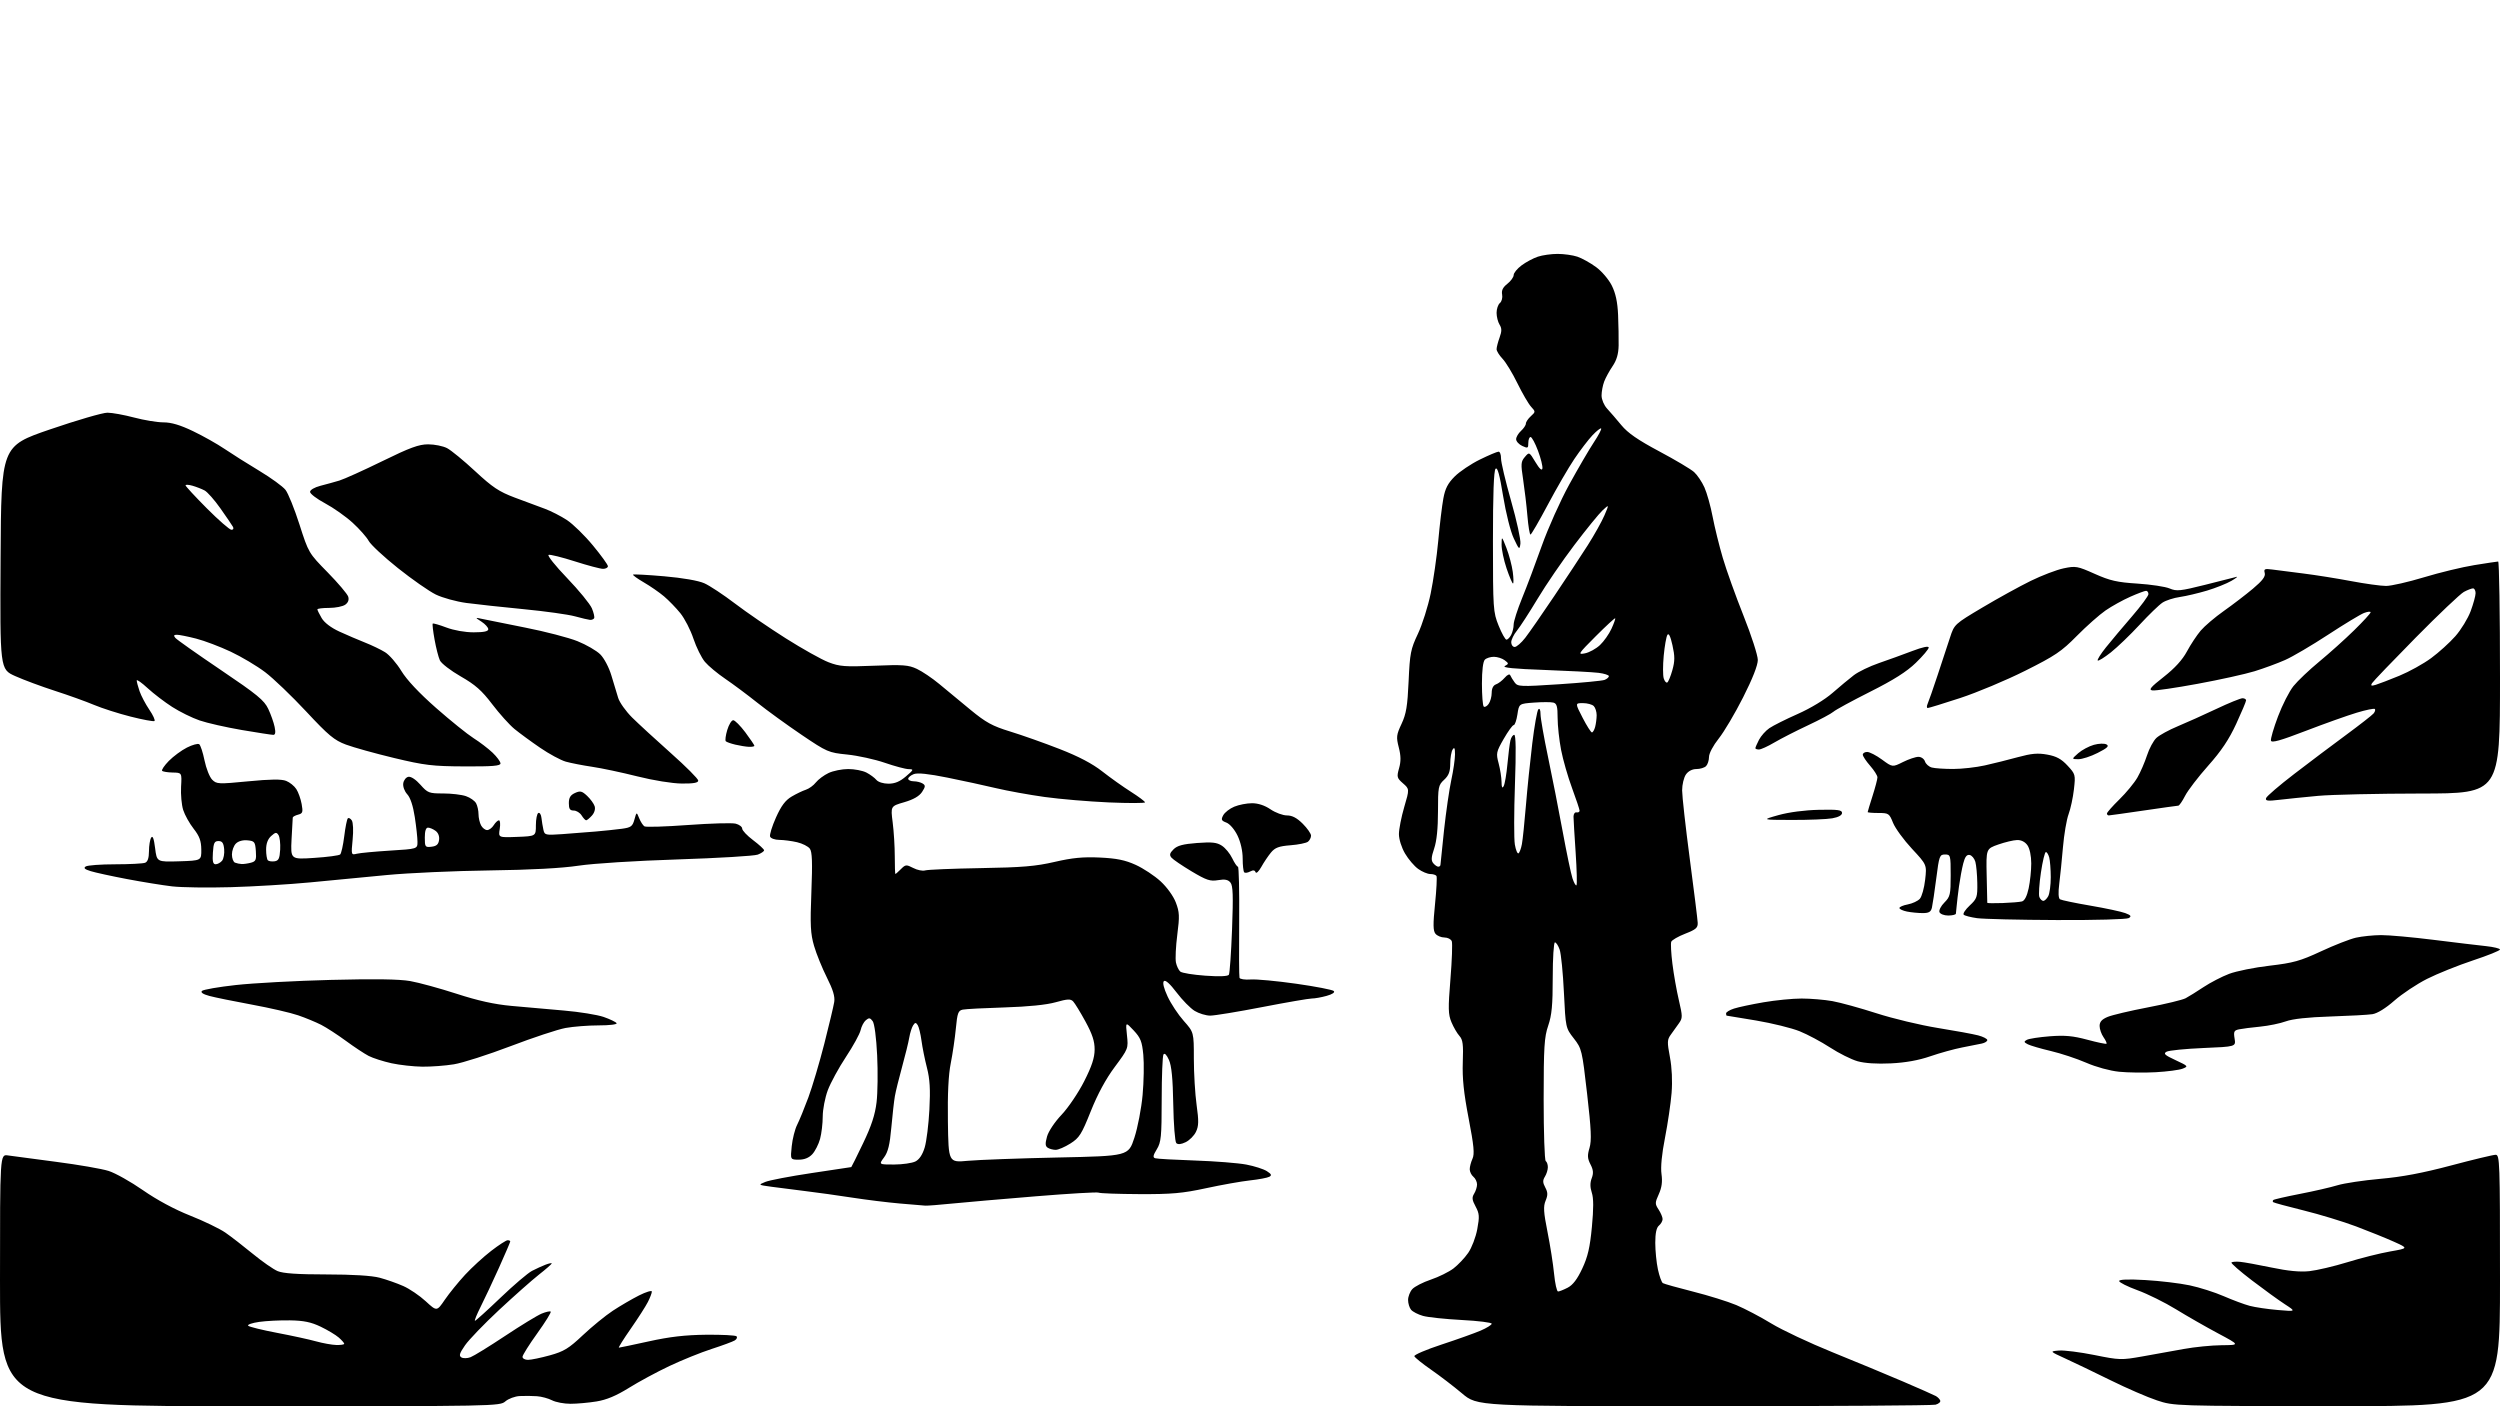 <?xml version="1.0" encoding="UTF-8" standalone="no"?>
<svg 
  version="1.1" 
  xmlns="http://www.w3.org/2000/svg" 
  xmlns:xlink="http://www.w3.org/1999/xlink" 
  xmlns:svg="http://www.w3.org/2000/svg"
  xmlns:rdf="http://www.w3.org/1999/02/22-rdf-syntax-ns#"
  xmlns:cc="http://creativecommons.org/ns#"
  xmlns:dc="http://purl.org/dc/elements/1.1/"
  viewBox="0 0 1024 576"
  width="1024"
  height="576"
>
<style>svg {background-color: white; }</style>"
<path stroke="none" fill="black" fill-rule="evenodd" d="M102.35,576.00C0.00,576.00 0.00,576.00 0.00,524.39C0.00,472.78 0.00,472.78 3.25,473.26C5.04,473.52 13.93,474.71 23.00,475.89C32.08,477.07 41.75,478.74 44.50,479.62C47.25,480.49 53.58,484.05 58.57,487.52C64.22,491.46 71.48,495.37 77.84,497.89C83.45,500.11 89.94,503.25 92.27,504.85C94.60,506.46 99.65,510.37 103.50,513.53C107.35,516.70 111.95,519.90 113.72,520.65C115.99,521.60 121.89,522.00 133.72,522.01C144.49,522.02 152.29,522.50 155.51,523.36C158.26,524.09 162.61,525.62 165.18,526.76C167.75,527.89 171.89,530.70 174.38,533.00C178.92,537.18 178.92,537.18 182.21,532.36C184.02,529.72 187.75,525.12 190.50,522.15C193.25,519.18 198.05,514.78 201.17,512.38C204.29,509.97 207.33,508.00 207.92,508.00C208.52,508.00 209.00,508.22 209.00,508.49C209.00,508.77 206.93,513.58 204.41,519.20C201.88,524.82 198.50,532.02 196.89,535.21C195.29,538.39 194.23,541.00 194.55,541.00C194.86,541.00 199.56,536.76 204.98,531.57C210.40,526.38 216.22,521.42 217.91,520.55C219.60,519.67 222.11,518.53 223.49,518.00C224.87,517.48 226.00,517.25 226.00,517.50C226.00,517.75 223.64,519.82 220.75,522.09C217.86,524.37 210.52,530.88 204.42,536.56C198.33,542.24 192.06,548.75 190.49,551.02C188.22,554.30 187.90,555.32 188.98,555.99C189.72,556.45 191.42,556.41 192.74,555.91C194.06,555.41 200.43,551.48 206.89,547.19C213.35,542.90 220.09,538.79 221.85,538.06C223.62,537.33 225.29,536.96 225.57,537.24C225.86,537.52 223.37,541.52 220.06,546.13C216.75,550.73 214.03,555.06 214.02,555.75C214.01,556.44 215.02,557.00 216.27,557.00C217.52,557.00 221.56,556.16 225.25,555.14C230.98,553.55 232.95,552.35 238.74,546.89C242.47,543.38 247.99,538.87 251.01,536.88C254.03,534.89 258.86,532.07 261.75,530.61C264.64,529.16 267.00,528.45 267.00,529.03C267.00,529.62 266.27,531.54 265.37,533.30C264.48,535.06 261.32,539.99 258.35,544.25C255.38,548.51 253.20,552.00 253.49,552.00C253.79,552.00 259.31,550.84 265.77,549.42C274.33,547.53 280.67,546.80 289.21,546.71C295.65,546.65 301.27,546.93 301.68,547.35C302.10,547.77 301.78,548.52 300.97,549.03C300.16,549.53 295.90,551.11 291.50,552.53C287.10,553.95 279.31,557.10 274.20,559.52C269.08,561.94 261.60,565.98 257.56,568.50C252.41,571.70 248.47,573.36 244.36,574.03C241.14,574.56 236.34,574.99 233.70,574.99C231.06,575.00 227.65,574.35 226.13,573.57C224.60,572.78 221.81,572.02 219.93,571.89C218.04,571.75 214.88,571.72 212.90,571.82C210.92,571.92 208.27,572.90 207.00,574.00C204.73,575.97 203.26,576.00 102.35,576.00zM697.80,575.99C605.10,576.00 605.10,576.00 598.87,570.75C595.44,567.86 589.71,563.48 586.14,561.00C582.56,558.52 579.50,556.05 579.32,555.50C579.15,554.95 584.16,552.80 590.46,550.73C596.76,548.66 603.96,546.09 606.46,545.02C608.96,543.95 611.00,542.67 611.00,542.19C611.00,541.71 605.49,541.02 598.75,540.67C592.01,540.31 584.86,539.56 582.86,538.99C580.86,538.43 578.66,537.30 577.98,536.48C577.30,535.66 576.75,533.86 576.75,532.46C576.75,531.07 577.53,529.07 578.48,528.02C579.43,526.97 582.84,525.22 586.07,524.13C589.29,523.05 593.47,520.98 595.35,519.55C597.23,518.11 599.95,515.24 601.38,513.17C602.82,511.10 604.49,506.73 605.09,503.46C606.05,498.29 605.96,497.08 604.40,494.18C602.95,491.50 602.84,490.49 603.80,488.94C604.46,487.89 605.00,486.18 605.00,485.14C605.00,484.10 604.33,482.68 603.50,482.00C602.67,481.32 602.00,479.93 602.00,478.92C602.00,477.92 602.51,475.98 603.13,474.62C604.03,472.65 603.71,469.30 601.55,458.07C599.54,447.61 598.93,441.70 599.16,435.09C599.43,427.80 599.18,425.86 597.78,424.31C596.84,423.27 595.38,420.75 594.52,418.70C593.17,415.47 593.12,413.14 594.10,401.02C594.73,393.35 594.97,386.38 594.65,385.53C594.33,384.69 592.98,384.00 591.65,384.00C590.33,384.00 588.68,383.31 587.98,382.48C586.98,381.27 586.94,378.69 587.79,370.28C588.39,364.41 588.65,359.24 588.38,358.80C588.10,358.36 586.97,358.00 585.85,358.00C584.73,358.00 582.50,357.07 580.91,355.93C579.31,354.80 576.88,351.95 575.50,349.60C574.06,347.13 573.00,343.77 573.00,341.64C573.00,339.62 573.98,334.64 575.17,330.58C577.34,323.20 577.34,323.20 574.66,320.85C572.17,318.67 572.06,318.23 573.06,314.66C573.86,311.84 573.83,309.60 572.94,306.15C571.85,301.89 571.96,301.00 574.08,296.48C575.99,292.40 576.51,289.24 576.97,279.00C577.48,267.59 577.81,265.90 580.77,259.63C582.55,255.85 584.91,248.42 586.00,243.13C587.10,237.83 588.50,228.10 589.11,221.50C589.71,214.90 590.65,207.10 591.20,204.16C591.95,200.08 593.05,197.96 595.85,195.16C597.86,193.15 602.49,190.04 606.13,188.25C609.77,186.46 613.22,185.00 613.81,185.00C614.39,185.00 614.84,186.24 614.82,187.75C614.79,189.26 616.65,197.12 618.95,205.21C621.26,213.30 622.97,221.18 622.76,222.71C622.40,225.34 622.24,225.22 620.03,220.50C618.70,217.67 616.82,210.17 615.68,203.21C614.24,194.35 613.37,191.23 612.59,192.01C611.85,192.75 611.50,202.43 611.51,221.80C611.52,249.46 611.60,250.71 613.83,256.25C615.10,259.41 616.55,262.00 617.04,262.00C617.53,262.00 618.40,261.13 618.96,260.07C619.53,259.00 619.99,257.09 619.99,255.82C619.98,254.54 621.54,249.68 623.45,245.00C625.37,240.32 629.01,230.65 631.54,223.50C634.08,216.35 639.12,205.10 642.74,198.50C646.36,191.90 650.89,184.13 652.81,181.23C654.73,178.34 656.09,175.76 655.83,175.50C655.57,175.24 653.98,176.49 652.30,178.26C650.61,180.04 647.26,184.43 644.85,188.00C642.44,191.57 637.56,200.00 633.99,206.72C630.42,213.44 627.22,218.96 626.89,218.97C626.55,218.99 625.98,215.51 625.62,211.25C625.26,206.99 624.47,200.30 623.87,196.39C622.89,190.02 622.96,189.07 624.58,187.18C626.38,185.07 626.38,185.07 628.92,189.29C630.58,192.05 631.56,192.95 631.77,191.90C631.94,191.03 631.14,187.76 629.97,184.65C628.81,181.54 627.44,179.00 626.93,179.00C626.42,179.00 626.00,180.08 626.00,181.41C626.00,183.61 625.79,183.72 623.51,182.66C622.14,182.02 621.01,180.78 621.01,179.90C621.00,179.03 621.90,177.50 623.00,176.50C624.10,175.50 625.00,174.15 625.00,173.50C625.00,172.85 625.91,171.49 627.02,170.49C629.00,168.69 629.00,168.63 627.12,166.58C626.07,165.44 623.56,161.12 621.54,157.00C619.53,152.88 616.78,148.35 615.44,146.95C614.10,145.54 613.00,143.77 613.00,143.02C613.00,142.26 613.55,140.13 614.22,138.28C615.17,135.64 615.17,134.50 614.22,132.97C613.55,131.90 613.00,129.73 613.00,128.14C613.00,126.55 613.61,124.74 614.36,124.12C615.11,123.50 615.52,121.93 615.27,120.64C614.95,118.96 615.57,117.70 617.41,116.25C618.83,115.13 620.00,113.51 620.00,112.66C620.00,111.80 621.46,110.02 623.25,108.69C625.04,107.36 628.03,105.76 629.90,105.14C631.77,104.51 635.41,104.00 638.00,104.00C640.59,104.00 644.23,104.51 646.10,105.14C647.97,105.77 651.41,107.68 653.74,109.39C656.10,111.12 658.96,114.49 660.21,117.00C661.78,120.15 662.54,123.75 662.77,129.00C662.94,133.12 663.04,138.75 662.99,141.50C662.92,145.01 662.18,147.54 660.50,150.00C659.19,151.93 657.64,154.77 657.06,156.32C656.48,157.86 656.00,160.43 656.00,162.02C656.00,163.63 657.00,165.99 658.25,167.35C659.49,168.69 662.13,171.75 664.12,174.16C666.78,177.38 670.91,180.23 679.62,184.87C686.15,188.35 692.57,192.16 693.89,193.35C695.20,194.53 697.11,197.36 698.13,199.63C699.15,201.90 700.67,207.30 701.49,211.63C702.32,215.96 704.19,223.55 705.65,228.50C707.10,233.45 710.93,244.12 714.15,252.21C717.37,260.29 720.00,268.44 720.00,270.32C720.00,272.50 717.84,278.01 713.99,285.61C710.69,292.15 706.19,299.75 704.00,302.50C701.71,305.37 700.01,308.58 700.01,310.05C700.00,311.45 699.46,313.14 698.80,313.80C698.14,314.46 696.37,315.00 694.86,315.00C693.16,315.00 691.52,315.84 690.56,317.22C689.70,318.44 689.00,321.38 689.00,323.74C689.00,326.10 690.41,338.71 692.13,351.76C693.86,364.82 695.32,376.60 695.38,377.95C695.48,380.02 694.68,380.72 690.27,382.44C687.39,383.56 684.81,385.05 684.54,385.75C684.27,386.45 684.49,390.51 685.02,394.76C685.55,399.02 686.73,405.73 687.66,409.67C689.22,416.36 689.22,417.01 687.67,419.17C686.76,420.45 685.27,422.53 684.36,423.80C682.87,425.84 682.84,426.83 684.00,433.00C684.82,437.32 685.07,442.83 684.68,447.70C684.33,451.99 683.12,460.23 681.99,466.00C680.67,472.68 680.15,478.10 680.55,480.90C680.99,484.02 680.67,486.41 679.45,489.12C677.85,492.66 677.84,493.11 679.36,495.43C680.26,496.81 681.00,498.57 681.00,499.34C681.00,500.12 680.33,501.32 679.50,502.00C678.48,502.85 678.00,505.11 678.00,509.07C678.00,512.28 678.49,517.17 679.08,519.94C679.68,522.71 680.59,525.24 681.11,525.57C681.63,525.89 687.18,527.45 693.44,529.03C699.71,530.61 707.68,533.09 711.17,534.55C714.65,536.01 721.10,539.39 725.50,542.08C729.90,544.77 741.15,550.06 750.50,553.85C759.85,557.64 772.90,563.05 779.50,565.88C786.10,568.71 792.15,571.39 792.94,571.83C793.73,572.28 794.54,573.12 794.73,573.69C794.92,574.27 794.05,575.02 792.79,575.36C791.53,575.70 748.79,575.98 697.80,575.99zM957.25,575.96C890.50,575.91 890.50,575.91 883.50,573.60C879.65,572.33 871.10,568.62 864.50,565.36C857.90,562.11 849.58,558.10 846.00,556.47C839.50,553.50 839.50,553.50 843.35,553.18C845.47,553.01 852.02,553.84 857.89,555.02C868.17,557.10 868.92,557.12 877.54,555.59C882.47,554.72 890.10,553.34 894.50,552.54C898.90,551.73 905.88,551.04 910.00,551.00C917.50,550.94 917.50,550.94 908.50,546.14C903.55,543.50 895.80,539.06 891.27,536.28C886.75,533.50 879.66,529.99 875.52,528.48C871.39,526.97 868.00,525.27 868.00,524.71C868.00,524.05 871.72,523.91 878.76,524.31C884.67,524.65 892.82,525.62 896.86,526.47C900.89,527.32 907.19,529.32 910.85,530.92C914.51,532.51 919.30,534.30 921.50,534.88C923.70,535.46 928.88,536.23 933.00,536.58C940.50,537.22 940.50,537.22 935.87,534.21C933.32,532.55 927.24,528.15 922.37,524.43C917.49,520.71 913.73,517.42 914.00,517.12C914.27,516.82 915.85,516.69 917.50,516.84C919.15,516.99 924.95,518.04 930.40,519.18C937.16,520.60 942.08,521.07 945.90,520.67C948.98,520.34 956.00,518.69 961.50,517.00C967.00,515.30 974.88,513.32 979.00,512.60C986.50,511.29 986.50,511.29 980.55,508.61C977.28,507.14 970.31,504.32 965.05,502.34C959.80,500.36 950.10,497.41 943.50,495.78C936.90,494.15 931.31,492.63 931.08,492.40C930.85,492.18 930.88,491.79 931.14,491.53C931.40,491.27 936.31,490.14 942.06,489.02C947.80,487.91 954.74,486.31 957.48,485.47C960.22,484.64 968.10,483.46 974.98,482.85C983.83,482.08 992.32,480.47 1003.96,477.38C1013.01,474.97 1021.22,473.00 1022.21,473.00C1023.91,473.00 1024.00,475.67 1024.00,524.50C1024.00,576.00 1024.00,576.00 957.25,575.96zM137.75,550.91C139.54,550.96 141.00,550.73 141.00,550.41C141.00,550.09 139.99,548.93 138.75,547.85C137.51,546.77 134.18,544.77 131.34,543.41C127.43,541.54 124.41,540.91 118.84,540.82C114.80,540.75 109.10,541.03 106.16,541.45C103.22,541.87 101.19,542.58 101.66,543.03C102.12,543.48 107.45,544.79 113.50,545.94C119.55,547.09 126.75,548.66 129.50,549.43C132.25,550.19 135.96,550.86 137.75,550.91zM638.18,529.00C638.69,529.00 640.47,528.29 642.13,527.43C644.24,526.34 646.06,523.95 648.09,519.61C650.37,514.76 651.24,510.97 652.04,502.55C652.76,494.98 652.75,490.76 652.00,488.51C651.27,486.29 651.26,484.45 651.97,482.59C652.75,480.53 652.63,479.18 651.46,476.93C650.22,474.52 650.14,473.26 651.06,470.19C651.96,467.18 651.77,462.68 650.08,448.02C648.02,430.07 647.89,429.52 644.63,425.33C641.30,421.05 641.29,421.03 640.58,406.50C640.20,398.49 639.41,390.61 638.84,388.97C638.27,387.34 637.40,386.00 636.90,386.00C636.41,386.00 636.00,392.45 636.00,400.34C636.00,411.70 635.61,415.81 634.15,420.09C632.54,424.78 632.29,428.78 632.28,450.27C632.28,463.90 632.66,475.29 633.14,475.58C633.61,475.88 634.00,477.00 634.00,478.07C634.00,479.15 633.46,480.89 632.80,481.95C631.85,483.47 631.88,484.41 632.94,486.39C634.01,488.39 634.04,489.49 633.08,491.80C632.10,494.17 632.24,496.48 633.86,504.60C634.95,510.04 636.16,517.76 636.55,521.75C636.94,525.74 637.67,529.00 638.18,529.00zM379.00,493.83C378.18,493.77 373.45,493.37 368.50,492.95C363.55,492.52 354.77,491.44 349.00,490.54C343.23,489.65 334.68,488.45 330.00,487.89C325.32,487.32 319.02,486.52 316.00,486.10C310.50,485.34 310.50,485.34 313.48,484.11C315.12,483.43 323.67,481.80 332.48,480.48C341.29,479.16 348.58,478.06 348.69,478.04C348.79,478.02 350.97,473.61 353.54,468.25C356.94,461.15 358.43,456.60 359.04,451.50C359.50,447.65 359.61,438.98 359.28,432.23C358.93,424.99 358.18,419.26 357.45,418.27C356.43,416.87 355.95,416.80 354.67,417.86C353.82,418.56 352.85,420.40 352.51,421.95C352.17,423.49 349.47,428.42 346.52,432.88C343.56,437.35 340.21,443.50 339.07,446.54C337.93,449.59 337.00,454.42 336.99,457.29C336.99,460.15 336.50,464.30 335.90,466.50C335.30,468.70 333.87,471.51 332.73,472.75C331.34,474.25 329.50,475.00 327.19,475.00C323.72,475.00 323.72,475.00 324.29,469.50C324.60,466.47 325.60,462.53 326.50,460.75C327.41,458.96 329.48,453.90 331.11,449.50C332.74,445.10 335.67,435.20 337.64,427.50C339.60,419.80 341.43,412.11 341.70,410.41C342.05,408.18 341.20,405.37 338.67,400.35C336.75,396.52 334.39,390.71 333.44,387.44C331.98,382.42 331.81,379.01 332.34,365.42C332.82,353.22 332.67,348.93 331.71,347.62C331.02,346.67 328.66,345.48 326.47,344.97C324.29,344.46 321.02,344.04 319.22,344.02C317.41,344.01 315.71,343.41 315.43,342.68C315.15,341.95 316.24,338.43 317.84,334.85C319.99,330.05 321.69,327.79 324.26,326.27C326.18,325.14 328.80,323.88 330.09,323.47C331.37,323.06 333.22,321.72 334.18,320.49C335.15,319.26 337.49,317.52 339.37,316.63C341.26,315.73 344.89,315.00 347.45,315.00C350.01,315.00 353.35,315.65 354.87,316.43C356.40,317.22 358.23,318.57 358.95,319.43C359.69,320.33 361.80,321.00 363.91,321.00C366.53,321.00 368.57,320.15 371.04,318.04C374.30,315.25 374.37,315.08 372.17,315.04C370.89,315.02 366.48,313.84 362.39,312.43C358.29,311.02 351.38,309.50 347.02,309.06C339.34,308.29 338.78,308.04 328.30,300.96C322.36,296.94 314.20,291.02 310.17,287.81C306.13,284.59 300.23,280.19 297.05,278.03C293.87,275.87 290.12,272.75 288.73,271.09C287.33,269.43 285.22,265.16 284.03,261.60C282.85,258.04 280.44,253.36 278.69,251.19C276.94,249.02 273.93,245.92 272.00,244.28C270.07,242.65 266.34,240.06 263.70,238.54C261.07,237.01 259.09,235.58 259.30,235.36C259.52,235.15 265.27,235.46 272.09,236.05C279.67,236.71 286.05,237.82 288.50,238.91C290.70,239.89 296.32,243.61 301.00,247.17C305.68,250.74 315.06,257.17 321.85,261.46C328.64,265.75 336.51,270.16 339.35,271.25C343.89,273.00 346.09,273.17 358.04,272.68C369.84,272.20 372.08,272.36 375.54,273.97C377.72,274.99 381.85,277.77 384.72,280.16C387.59,282.55 393.35,287.30 397.50,290.73C403.86,295.96 406.45,297.38 413.78,299.63C418.58,301.10 427.68,304.32 434.00,306.79C441.82,309.84 447.42,312.78 451.50,315.98C454.80,318.57 460.09,322.33 463.25,324.33C466.41,326.34 469.00,328.28 469.00,328.64C469.00,329.01 462.30,329.02 454.12,328.67C445.94,328.31 434.13,327.31 427.87,326.44C421.62,325.57 412.68,323.95 408.00,322.84C403.32,321.73 394.35,319.78 388.05,318.51C380.34,316.95 375.86,316.48 374.30,317.07C373.04,317.56 372.00,318.41 372.00,318.98C372.00,319.54 373.01,320.01 374.25,320.02C375.49,320.02 377.14,320.44 377.92,320.93C379.13,321.70 379.09,322.21 377.67,324.39C376.53,326.11 374.17,327.48 370.39,328.58C364.79,330.20 364.79,330.20 365.64,336.85C366.11,340.51 366.50,346.76 366.50,350.75C366.50,354.74 366.61,358.00 366.75,358.00C366.89,358.00 367.91,357.09 369.02,355.98C370.91,354.09 371.22,354.06 374.07,355.53C375.74,356.40 377.93,356.84 378.94,356.52C379.96,356.20 390.17,355.78 401.64,355.58C418.70,355.30 424.23,354.83 432.00,353.03C439.27,351.35 443.61,350.93 450.50,351.25C457.40,351.58 460.83,352.28 465.18,354.25C468.30,355.67 472.89,358.70 475.38,360.99C478.00,363.41 480.62,367.05 481.62,369.66C483.12,373.60 483.20,375.27 482.22,382.84C481.61,387.60 481.36,392.72 481.66,394.22C481.97,395.72 482.78,397.40 483.46,397.97C484.15,398.54 488.76,399.29 493.71,399.64C499.50,400.05 502.94,399.91 503.35,399.25C503.70,398.68 504.28,390.31 504.65,380.65C505.17,366.75 505.03,362.75 503.98,361.48C503.00,360.29 501.70,360.04 498.92,360.51C495.71,361.06 494.18,360.55 488.08,356.91C484.17,354.57 480.45,352.04 479.82,351.28C478.92,350.20 479.11,349.44 480.68,347.88C482.20,346.36 484.53,345.73 490.30,345.29C496.46,344.83 498.41,345.04 500.50,346.41C501.92,347.34 503.82,349.65 504.72,351.55C505.63,353.45 506.68,355.00 507.06,355.00C507.44,355.00 507.67,365.01 507.57,377.25C507.46,389.49 507.52,399.95 507.70,400.51C507.88,401.06 509.93,401.37 512.26,401.20C514.59,401.02 523.00,401.81 530.95,402.94C538.89,404.07 545.81,405.41 546.32,405.92C546.88,406.48 545.74,407.26 543.37,407.91C541.24,408.51 538.51,408.99 537.30,408.99C536.09,409.00 526.96,410.57 517.00,412.50C507.04,414.43 497.46,416.00 495.70,416.00C493.94,415.99 491.07,415.12 489.33,414.06C487.59,413.00 484.26,409.60 481.93,406.52C479.22,402.94 477.34,401.26 476.73,401.87C476.12,402.48 476.67,404.76 478.25,408.16C479.61,411.10 482.58,415.59 484.86,418.15C489.00,422.81 489.00,422.81 489.00,433.65C489.00,439.62 489.51,448.14 490.13,452.59C491.05,459.20 491.00,461.22 489.87,463.58C489.11,465.18 487.20,467.09 485.64,467.84C483.77,468.74 482.47,468.87 481.81,468.21C481.27,467.67 480.71,460.54 480.57,452.36C480.38,441.71 479.88,436.54 478.79,434.12C477.85,432.02 477.00,431.18 476.56,431.91C476.16,432.54 475.84,440.81 475.83,450.28C475.81,465.69 475.60,467.84 473.82,470.75C472.28,473.27 472.14,474.10 473.17,474.42C473.90,474.66 481.25,475.07 489.50,475.35C497.75,475.63 507.20,476.38 510.50,477.01C513.80,477.64 517.58,478.85 518.90,479.70C520.79,480.91 521.00,481.41 519.90,482.01C519.13,482.43 515.58,483.10 512.00,483.49C508.43,483.88 500.32,485.32 494.00,486.69C484.34,488.78 479.96,489.17 466.69,489.11C457.99,489.07 450.49,488.80 450.01,488.51C449.54,488.21 437.98,488.88 424.32,490.00C410.67,491.11 395.23,492.46 390.00,492.98C384.77,493.51 379.82,493.89 379.00,493.83zM366.22,476.99C369.67,476.98 373.61,476.41 374.96,475.73C376.57,474.91 377.88,472.93 378.76,469.99C379.50,467.52 380.37,460.55 380.68,454.50C381.12,446.19 380.87,442.00 379.68,437.36C378.81,433.99 377.80,428.98 377.44,426.24C377.07,423.50 376.38,420.64 375.89,419.88C375.14,418.72 374.84,418.74 374.01,420.00C373.47,420.82 372.76,423.07 372.43,425.00C372.11,426.93 370.78,432.32 369.49,437.00C368.20,441.68 366.87,447.07 366.54,449.00C366.20,450.93 365.55,456.70 365.09,461.83C364.46,468.92 363.74,471.86 362.10,474.08C359.94,477.00 359.94,477.00 366.22,476.99zM396.50,475.46C400.90,475.06 417.48,474.45 433.35,474.11C462.19,473.50 462.19,473.50 464.65,466.00C466.00,461.86 467.51,454.01 468.01,448.50C468.51,443.00 468.64,435.60 468.30,432.06C467.78,426.58 467.19,425.10 464.35,422.06C461.01,418.50 461.01,418.50 461.60,424.00C462.19,429.46 462.15,429.56 456.62,437.00C452.95,441.92 449.58,448.15 446.79,455.14C442.99,464.65 442.11,466.05 438.42,468.39C436.15,469.82 433.44,470.99 432.40,470.98C431.35,470.98 429.90,470.59 429.16,470.12C428.13,469.46 428.06,468.45 428.86,465.54C429.45,463.40 432.01,459.56 434.86,456.56C437.59,453.67 441.74,447.52 444.08,442.90C447.21,436.72 448.34,433.29 448.36,429.93C448.38,426.51 447.44,423.63 444.61,418.43C442.53,414.62 440.26,410.91 439.56,410.18C438.51,409.09 437.27,409.15 432.40,410.52C428.60,411.59 421.15,412.34 411.50,412.64C403.25,412.89 395.53,413.29 394.35,413.54C392.48,413.93 392.12,414.91 391.52,421.24C391.14,425.23 390.20,431.65 389.43,435.50C388.48,440.22 388.10,448.00 388.26,459.35C388.50,476.20 388.50,476.20 396.50,475.46zM883.00,439.18C878.33,439.44 871.58,439.35 868.00,438.99C864.23,438.61 858.56,437.06 854.50,435.29C850.65,433.62 844.12,431.46 840.00,430.49C835.88,429.52 831.64,428.28 830.59,427.74C828.96,426.90 828.90,426.63 830.19,425.92C831.02,425.45 835.25,424.80 839.60,424.46C845.82,423.99 849.09,424.29 854.97,425.87C859.08,426.98 862.62,427.72 862.82,427.51C863.03,427.30 862.48,426.10 861.60,424.84C860.72,423.58 860.00,421.51 860.00,420.23C860.00,418.54 860.91,417.52 863.30,416.52C865.11,415.76 872.53,414.01 879.78,412.62C887.03,411.23 893.98,409.55 895.23,408.88C896.48,408.22 899.79,406.16 902.59,404.30C905.39,402.45 910.09,400.01 913.05,398.89C916.00,397.77 923.46,396.26 929.63,395.55C939.37,394.41 942.16,393.63 950.68,389.67C956.08,387.15 962.52,384.63 965.00,384.07C967.48,383.51 972.12,383.04 975.31,383.02C978.51,383.01 988.19,383.88 996.81,384.96C1005.44,386.04 1015.09,387.20 1018.25,387.53C1021.41,387.87 1024.00,388.50 1024.00,388.93C1024.00,389.36 1019.00,391.38 1012.89,393.40C1006.78,395.43 998.34,398.82 994.14,400.94C989.94,403.06 983.91,407.07 980.74,409.85C977.20,412.97 973.74,415.10 971.74,415.41C969.96,415.69 962.20,416.11 954.50,416.36C945.39,416.65 939.02,417.34 936.27,418.35C933.95,419.20 929.22,420.17 925.77,420.51C922.32,420.84 918.43,421.34 917.13,421.61C915.06,422.04 914.82,422.53 915.29,425.40C915.83,428.71 915.83,428.71 902.48,429.27C895.14,429.58 888.36,430.26 887.42,430.78C886.01,431.57 886.64,432.17 891.11,434.24C896.31,436.66 896.41,436.78 894.00,437.73C892.62,438.27 887.67,438.92 883.00,439.18zM173.00,436.91C169.43,436.87 163.74,436.24 160.37,435.51C157.00,434.77 152.79,433.42 151.01,432.51C149.24,431.59 145.02,428.80 141.64,426.31C138.26,423.83 133.72,420.88 131.55,419.77C129.37,418.66 125.13,416.90 122.11,415.87C119.09,414.83 110.59,412.86 103.21,411.50C95.83,410.14 87.99,408.54 85.77,407.94C83.15,407.23 82.09,406.51 82.72,405.88C83.26,405.34 89.51,404.25 96.60,403.47C103.70,402.68 121.20,401.73 135.50,401.37C153.35,400.91 163.54,401.06 168.00,401.84C171.57,402.47 180.12,404.81 187.00,407.04C195.78,409.89 202.47,411.38 209.50,412.02C215.00,412.53 224.68,413.39 231.00,413.92C237.32,414.46 244.64,415.64 247.25,416.54C249.86,417.45 252.25,418.60 252.56,419.09C252.87,419.61 249.70,420.00 245.24,420.00C240.91,420.00 234.79,420.48 231.64,421.06C228.49,421.64 218.36,424.99 209.13,428.51C199.89,432.03 189.45,435.37 185.92,435.94C182.39,436.52 176.57,436.95 173.00,436.91zM774.50,435.56C768.76,435.84 763.81,435.52 760.84,434.68C758.28,433.95 753.22,431.42 749.60,429.06C745.97,426.70 740.36,423.70 737.13,422.40C733.89,421.09 725.90,419.12 719.37,418.01C712.84,416.91 707.39,416.01 707.25,416.01C707.11,416.00 707.00,415.58 707.00,415.08C707.00,414.57 708.46,413.68 710.25,413.11C712.04,412.53 717.50,411.37 722.38,410.53C727.27,409.69 734.27,409.00 737.95,409.00C741.62,409.00 747.30,409.48 750.57,410.06C753.83,410.65 761.98,412.90 768.69,415.06C775.39,417.22 786.64,419.91 793.69,421.05C800.73,422.18 808.19,423.55 810.25,424.09C812.31,424.63 814.00,425.50 814.00,426.02C814.00,426.54 812.99,427.18 811.75,427.44C810.51,427.71 806.87,428.43 803.66,429.05C800.46,429.67 794.61,431.29 790.66,432.65C785.88,434.30 780.51,435.27 774.50,435.56zM842.50,376.85C827.10,376.79 812.38,376.44 809.79,376.08C807.20,375.71 804.74,375.08 804.33,374.66C803.91,374.25 805.02,372.55 806.79,370.90C809.77,368.12 809.99,367.45 809.90,361.70C809.85,358.29 809.49,354.38 809.11,353.01C808.72,351.63 807.67,350.37 806.76,350.19C805.58,349.97 804.83,350.96 804.14,353.69C803.60,355.78 802.82,359.98 802.41,363.00C802.00,366.02 801.57,369.62 801.46,371.00C801.35,372.38 801.20,373.84 801.13,374.25C801.06,374.66 799.64,375.00 797.97,375.00C796.30,375.00 794.70,374.37 794.40,373.61C794.11,372.85 795.02,371.07 796.44,369.66C798.79,367.30 799.00,366.38 799.00,358.55C799.00,350.27 798.93,350.00 796.67,350.00C794.48,350.00 794.27,350.57 793.10,359.75C792.41,365.11 791.61,370.51 791.32,371.75C790.90,373.52 790.08,374.00 787.52,374.00C785.72,374.00 782.84,373.72 781.12,373.38C779.41,373.03 778.00,372.38 778.00,371.92C778.00,371.46 779.55,370.80 781.43,370.45C783.32,370.09 785.54,369.06 786.36,368.15C787.18,367.24 788.16,363.73 788.54,360.35C789.24,354.20 789.24,354.20 783.12,347.63C779.76,344.02 776.28,339.24 775.39,337.03C773.85,333.18 773.59,333.00 769.39,333.00C766.98,333.00 765.00,332.83 765.00,332.63C765.00,332.43 765.90,329.44 767.00,326.00C768.10,322.56 769.00,319.14 769.00,318.40C769.00,317.67 767.65,315.53 766.00,313.65C764.35,311.77 763.00,309.73 763.00,309.12C763.00,308.50 763.81,308.00 764.80,308.00C765.79,308.00 768.53,309.41 770.88,311.14C775.15,314.28 775.15,314.28 779.43,312.14C781.79,310.96 784.65,310.00 785.79,310.00C786.95,310.00 788.13,310.84 788.47,311.89C788.80,312.93 790.06,314.05 791.28,314.38C792.50,314.71 796.42,314.97 800.00,314.97C803.58,314.97 809.42,314.31 813.00,313.51C816.58,312.71 822.68,311.19 826.57,310.12C832.12,308.61 834.70,308.38 838.57,309.09C842.29,309.76 844.32,310.86 846.84,313.57C850.10,317.08 850.16,317.32 849.48,323.33C849.09,326.72 848.11,331.30 847.29,333.50C846.47,335.70 845.44,341.77 844.99,347.00C844.54,352.23 843.85,359.03 843.46,362.11C843.01,365.66 843.13,367.96 843.78,368.36C844.35,368.71 849.94,369.88 856.21,370.95C862.47,372.02 868.91,373.40 870.52,374.01C872.84,374.89 873.13,375.30 871.97,376.04C871.14,376.56 858.21,376.92 842.50,376.85zM820.25,369.89C823.69,369.77 827.26,369.47 828.19,369.23C829.28,368.95 830.25,367.05 830.94,363.85C831.52,361.13 832.00,356.55 832.00,353.67C832.00,350.56 831.37,347.55 830.44,346.22C829.45,344.81 827.90,344.03 826.19,344.08C824.71,344.12 821.25,344.95 818.50,345.91C813.50,347.67 813.50,347.67 813.74,358.59C813.87,364.59 813.98,369.64 813.99,369.80C813.99,369.97 816.81,370.01 820.25,369.89zM836.93,369.00C837.48,369.00 838.40,368.13 838.96,367.07C839.53,366.00 839.99,362.51 839.99,359.32C839.98,356.12 839.70,352.49 839.37,351.25C839.04,350.01 838.42,349.00 837.99,349.00C837.56,349.00 836.64,352.78 835.96,357.40C835.27,362.02 834.98,366.52 835.32,367.40C835.66,368.28 836.39,369.00 836.93,369.00zM94.50,363.39C85.15,363.66 74.35,363.50 70.50,363.06C66.65,362.61 58.33,361.26 52.00,360.06C45.67,358.86 38.98,357.40 37.13,356.82C34.65,356.05 34.12,355.54 35.13,354.90C35.88,354.42 41.30,354.02 47.17,354.02C53.04,354.01 58.55,353.73 59.42,353.39C60.50,352.98 61.00,351.49 61.02,348.64C61.02,346.36 61.43,343.87 61.92,343.09C62.54,342.12 63.04,343.45 63.53,347.38C64.24,353.07 64.24,353.07 73.37,352.79C82.50,352.50 82.50,352.50 82.45,347.94C82.41,344.41 81.70,342.49 79.31,339.44C77.61,337.27 75.68,333.81 75.03,331.75C74.38,329.69 73.99,325.41 74.17,322.25C74.50,316.50 74.50,316.50 70.76,316.43C68.71,316.39 66.75,316.08 66.41,315.74C66.07,315.40 67.30,313.58 69.14,311.69C70.99,309.81 74.33,307.34 76.56,306.21C78.80,305.08 81.06,304.45 81.59,304.83C82.12,305.20 83.10,308.18 83.77,311.46C84.44,314.74 85.85,318.29 86.90,319.35C88.73,321.18 89.43,321.21 101.66,320.03C110.86,319.14 115.27,319.09 117.20,319.85C118.68,320.43 120.56,321.94 121.37,323.21C122.19,324.47 123.17,327.22 123.55,329.31C124.16,332.66 123.99,333.19 122.12,333.68C120.96,333.98 119.96,334.52 119.91,334.87C119.86,335.21 119.64,339.22 119.42,343.77C119.02,352.04 119.02,352.04 128.76,351.39C134.12,351.04 138.87,350.41 139.33,349.99C139.79,349.58 140.54,346.22 141.00,342.54C141.45,338.85 142.11,335.55 142.47,335.20C142.82,334.85 143.55,335.22 144.09,336.03C144.65,336.87 144.80,340.23 144.44,343.88C143.82,350.20 143.84,350.26 146.16,349.69C147.45,349.37 153.56,348.80 159.75,348.41C171.00,347.72 171.00,347.72 171.00,344.80C171.00,343.20 170.51,338.65 169.90,334.69C169.20,330.10 168.09,326.72 166.82,325.35C165.69,324.12 164.98,322.19 165.17,320.86C165.35,319.57 166.30,318.37 167.27,318.18C168.32,317.98 170.31,319.29 172.20,321.42C175.19,324.80 175.72,325.00 181.53,325.00C184.93,325.00 189.13,325.50 190.87,326.11C192.62,326.71 194.48,328.03 195.02,329.04C195.56,330.05 196.00,332.05 196.00,333.50C196.00,334.95 196.47,337.00 197.04,338.07C197.60,339.13 198.73,340.00 199.53,340.00C200.33,340.00 201.55,339.10 202.23,338.00C202.92,336.90 203.88,336.00 204.37,336.00C204.86,336.00 205.00,337.59 204.69,339.54C204.11,343.08 204.11,343.08 211.81,342.79C219.50,342.50 219.50,342.50 219.50,338.00C219.50,335.52 219.95,333.27 220.50,333.00C221.05,332.73 221.63,333.62 221.78,335.00C221.93,336.38 222.29,338.55 222.57,339.83C223.06,342.06 223.37,342.14 230.29,341.66C234.25,341.38 240.43,340.90 244.00,340.59C247.57,340.28 252.41,339.77 254.74,339.46C258.46,338.95 259.08,338.49 259.86,335.69C260.74,332.50 260.74,332.50 261.81,335.15C262.40,336.61 263.37,338.11 263.97,338.48C264.57,338.85 272.62,338.60 281.85,337.92C291.08,337.25 299.84,337.00 301.32,337.37C302.79,337.74 304.00,338.65 304.00,339.40C304.00,340.15 306.01,342.28 308.47,344.13C310.93,345.98 312.95,347.85 312.97,348.27C312.99,348.70 311.82,349.50 310.38,350.05C308.93,350.60 294.19,351.48 277.63,352.02C260.41,352.57 243.00,353.67 237.00,354.58C230.13,355.62 217.50,356.30 200.50,356.53C186.20,356.72 167.30,357.57 158.50,358.41C149.70,359.26 135.53,360.62 127.00,361.43C118.47,362.25 103.85,363.13 94.50,363.39zM645.72,362.61C646.01,362.32 645.86,356.33 645.39,349.29C644.91,342.26 644.52,335.60 644.51,334.50C644.51,333.40 645.06,332.61 645.75,332.75C646.44,332.89 647.00,332.58 647.00,332.07C647.00,331.56 645.61,327.39 643.92,322.82C642.22,318.24 640.20,311.20 639.42,307.16C638.64,303.13 638.00,297.22 638.00,294.03C638.00,289.35 637.66,288.15 636.25,287.78C635.29,287.53 631.73,287.53 628.35,287.78C622.19,288.23 622.19,288.23 621.54,292.61C621.17,295.03 620.49,297.00 620.01,297.00C619.54,297.00 617.69,299.55 615.91,302.66C612.85,308.00 612.74,308.56 613.84,312.67C614.48,315.07 615.01,318.48 615.03,320.26C615.05,322.55 615.31,323.06 615.90,322.00C616.37,321.18 617.06,317.12 617.44,313.00C617.82,308.88 618.37,304.49 618.67,303.25C618.97,302.01 619.67,301.00 620.23,301.00C620.91,301.00 621.00,307.80 620.52,321.39C620.12,332.61 620.10,343.63 620.48,345.90C620.86,348.16 621.54,349.79 621.98,349.52C622.41,349.24 623.04,347.55 623.37,345.76C623.71,343.97 624.44,336.88 625.01,330.00C625.57,323.12 626.75,311.65 627.62,304.50C628.49,297.35 629.61,291.07 630.10,290.55C630.64,289.98 631.00,290.77 631.00,292.55C631.01,294.17 632.38,302.02 634.06,310.00C635.74,317.98 638.43,331.68 640.05,340.46C641.66,349.23 643.48,357.93 644.09,359.78C644.70,361.62 645.43,362.90 645.72,362.61zM512.05,356.97C511.07,357.50 509.98,357.65 509.63,357.30C509.28,356.95 509.00,354.41 509.00,351.65C509.00,348.58 508.18,344.93 506.88,342.24C505.66,339.72 503.72,337.47 502.34,336.94C500.25,336.15 500.07,335.73 501.04,333.92C501.66,332.77 503.69,331.19 505.55,330.42C507.41,329.64 510.69,329.00 512.83,329.00C515.33,329.00 518.04,329.89 520.40,331.50C522.43,332.88 525.46,334.00 527.14,334.00C529.29,334.00 531.22,335.02 533.60,337.40C535.47,339.27 537.00,341.46 537.00,342.28C537.00,343.09 536.44,344.21 535.75,344.76C535.06,345.31 531.84,345.97 528.58,346.22C523.80,346.60 522.26,347.18 520.58,349.21C519.44,350.59 517.65,353.25 516.62,355.11C515.56,357.00 514.53,357.95 514.28,357.26C513.97,356.39 513.30,356.30 512.05,356.97zM589.12,355.00C589.61,355.00 590.00,354.66 590.01,354.25C590.02,353.84 590.68,347.43 591.48,340.00C592.29,332.57 593.62,323.35 594.45,319.50C595.29,315.65 595.97,310.93 595.97,309.00C595.97,306.38 595.73,305.88 595.00,307.00C594.47,307.82 594.02,310.43 594.02,312.80C594.00,316.09 593.41,317.64 591.50,319.41C589.14,321.60 589.00,322.31 589.00,332.33C589.00,339.31 588.47,344.50 587.44,347.54C586.22,351.12 586.14,352.46 587.06,353.57C587.71,354.36 588.64,355.00 589.12,355.00zM88.32,354.00C89.11,354.00 90.29,353.35 90.95,352.57C91.60,351.78 91.99,349.64 91.82,347.82C91.57,345.27 91.03,344.50 89.50,344.50C87.82,344.50 87.45,345.27 87.20,349.25C86.96,352.85 87.24,354.00 88.32,354.00zM99.00,353.91C99.83,353.94 101.54,353.70 102.80,353.36C104.80,352.82 105.06,352.20 104.80,348.62C104.52,344.81 104.26,344.48 101.38,344.20C99.48,344.01 97.61,344.53 96.63,345.52C95.73,346.41 95.00,348.42 95.00,349.99C95.00,351.55 95.56,353.06 96.25,353.34C96.94,353.62 98.17,353.87 99.00,353.91zM112.46,352.79C114.12,352.55 114.55,351.66 114.76,348.00C114.90,345.52 114.59,342.84 114.07,342.04C113.26,340.79 112.83,340.85 111.06,342.44C109.69,343.68 109.00,345.54 109.00,347.99C109.00,350.01 109.32,351.99 109.71,352.38C110.10,352.77 111.34,352.95 112.46,352.79zM176.75,346.82C178.79,346.58 179.59,345.87 179.84,344.06C180.06,342.55 179.50,341.11 178.40,340.31C177.42,339.59 176.03,339.00 175.31,339.00C174.44,339.00 174.00,340.38 174.00,343.07C174.00,346.91 174.15,347.12 176.75,346.82zM240.09,336.00C239.75,336.00 238.92,335.10 238.23,334.00C237.55,332.90 236.09,332.00 234.99,332.00C233.44,332.00 233.00,331.33 233.00,328.98C233.00,326.72 233.64,325.67 235.51,324.81C237.67,323.83 238.37,324.00 240.49,325.99C241.85,327.27 243.24,329.18 243.57,330.23C243.94,331.37 243.48,332.92 242.44,334.07C241.48,335.13 240.42,336.00 240.09,336.00zM734.00,335.85C721.50,335.82 721.50,335.82 728.50,333.86C732.76,332.67 739.21,331.83 745.00,331.70C752.82,331.54 754.50,331.76 754.50,332.98C754.50,333.93 753.05,334.72 750.50,335.18C748.30,335.57 740.88,335.87 734.00,335.85zM863.75,334.00C863.34,334.00 863.00,333.65 863.00,333.21C863.00,332.78 865.29,330.19 868.08,327.46C870.87,324.73 874.20,320.70 875.47,318.50C876.74,316.30 878.51,312.20 879.42,309.39C880.32,306.59 882.06,303.37 883.28,302.24C884.50,301.11 888.42,298.97 892.00,297.48C895.58,295.99 902.68,292.80 907.78,290.39C912.88,287.97 917.72,286.00 918.53,286.00C919.34,286.00 920.00,286.39 920.00,286.86C920.00,287.33 918.17,291.68 915.94,296.51C912.99,302.89 909.84,307.60 904.47,313.63C900.40,318.21 896.14,323.76 895.01,325.98C893.88,328.19 892.63,330.00 892.23,330.00C891.83,330.01 885.42,330.91 878.00,332.00C870.58,333.09 864.16,333.99 863.75,334.00zM933.62,327.60C928.80,328.18 927.81,328.05 928.19,326.90C928.44,326.13 933.63,321.68 939.73,317.00C945.82,312.32 955.39,305.12 960.99,301.00C966.58,296.88 971.64,292.93 972.22,292.23C972.81,291.53 973.04,290.71 972.74,290.40C972.44,290.10 969.11,290.78 965.35,291.91C961.58,293.04 952.20,296.38 944.50,299.34C934.03,303.37 930.42,304.38 930.18,303.36C930.00,302.61 931.30,298.15 933.08,293.44C934.85,288.74 937.70,283.15 939.40,281.03C941.11,278.90 945.88,274.37 950.00,270.97C954.12,267.57 960.54,261.81 964.25,258.17C967.96,254.53 971.00,251.22 971.00,250.80C971.00,250.39 969.79,250.51 968.32,251.07C966.85,251.63 960.21,255.64 953.57,259.99C946.93,264.34 939.01,269.00 935.96,270.34C932.91,271.69 927.29,273.76 923.47,274.94C919.66,276.11 909.16,278.44 900.15,280.09C891.14,281.75 882.83,282.97 881.67,282.80C879.97,282.56 880.83,281.52 886.31,277.22C890.81,273.69 893.94,270.25 895.77,266.83C897.27,264.03 899.81,260.19 901.41,258.30C903.01,256.42 907.28,252.79 910.91,250.23C914.53,247.68 919.89,243.57 922.82,241.11C926.72,237.83 928.00,236.13 927.64,234.72C927.19,233.03 927.57,232.86 930.82,233.29C932.84,233.55 938.55,234.28 943.50,234.91C948.45,235.53 957.23,236.93 963.00,238.02C968.77,239.11 975.22,240.00 977.33,240.00C979.44,240.00 986.41,238.41 992.82,236.47C999.24,234.52 1008.54,232.27 1013.49,231.47C1018.45,230.67 1022.84,230.01 1023.25,230.00C1023.66,230.00 1024.00,251.38 1024.00,277.50C1024.00,325.00 1024.00,325.00 991.75,325.03C974.01,325.05 955.00,325.48 949.50,325.98C944.00,326.49 936.85,327.22 933.62,327.60zM279.25,320.94C275.32,320.90 267.69,319.67 261.00,317.99C254.68,316.40 246.35,314.63 242.50,314.07C238.65,313.50 233.81,312.55 231.74,311.97C229.67,311.38 224.95,308.83 221.24,306.29C217.53,303.76 212.81,300.29 210.73,298.59C208.66,296.89 204.55,292.32 201.59,288.42C197.32,282.80 194.67,280.47 188.71,277.06C184.59,274.70 180.74,271.73 180.17,270.47C179.59,269.20 178.61,265.38 178.00,261.98C177.38,258.58 177.04,255.62 177.25,255.42C177.45,255.22 179.96,255.94 182.82,257.02C185.90,258.19 190.47,259.00 194.01,259.00C198.18,259.00 200.00,258.61 200.00,257.73C200.00,257.03 198.76,255.65 197.25,254.66C194.50,252.86 194.50,252.86 197.50,253.51C199.15,253.87 207.12,255.47 215.22,257.08C223.32,258.68 232.90,261.17 236.52,262.62C240.14,264.07 244.35,266.51 245.88,268.04C247.45,269.61 249.44,273.38 250.42,276.66C251.39,279.87 252.64,284.02 253.21,285.88C253.78,287.73 256.34,291.33 258.90,293.88C261.47,296.42 268.61,302.99 274.78,308.48C280.95,313.96 286.00,319.02 286.00,319.73C286.00,320.64 284.09,320.98 279.25,320.94zM190.25,313.92C177.09,313.86 173.98,313.48 161.40,310.47C153.65,308.61 144.79,306.14 141.71,304.99C136.91,303.20 134.58,301.26 125.41,291.42C119.52,285.11 111.96,277.86 108.60,275.32C105.25,272.78 98.90,269.00 94.50,266.93C90.10,264.86 83.74,262.45 80.36,261.58C76.98,260.71 73.43,260.00 72.48,260.00C71.19,260.00 71.02,260.32 71.82,261.28C72.40,261.98 80.76,267.88 90.40,274.39C105.40,284.52 108.21,286.83 109.88,290.37C110.95,292.64 112.13,295.96 112.49,297.75C112.95,300.00 112.79,301.00 111.94,301.00C111.27,301.00 105.46,300.10 99.03,299.01C92.61,297.91 84.83,296.15 81.75,295.09C78.67,294.03 73.63,291.55 70.55,289.57C67.47,287.60 62.93,284.13 60.47,281.87C58.01,279.60 56.00,278.19 56.00,278.72C56.00,279.26 56.52,281.23 57.16,283.10C57.80,284.97 59.60,288.38 61.16,290.69C62.73,292.99 63.67,295.08 63.26,295.34C62.84,295.59 58.45,294.78 53.50,293.52C48.55,292.27 41.80,290.11 38.50,288.72C35.20,287.33 28.00,284.74 22.50,282.97C17.00,281.19 9.68,278.48 6.24,276.93C-0.02,274.12 -0.02,274.12 0.24,228.43C0.50,182.74 0.50,182.74 20.50,175.88C31.50,172.11 42.08,169.03 44.00,169.04C45.92,169.04 50.84,169.94 54.93,171.02C59.02,172.11 64.43,173.00 66.96,173.00C70.17,173.00 73.80,174.08 79.02,176.58C83.12,178.54 88.96,181.83 91.99,183.88C95.02,185.94 101.42,189.97 106.21,192.85C111.00,195.73 115.83,199.24 116.93,200.64C118.04,202.05 120.62,208.44 122.67,214.85C126.38,226.43 126.45,226.55 134.20,234.44C138.48,238.81 142.27,243.28 142.62,244.37C143.03,245.67 142.62,246.80 141.43,247.67C140.43,248.40 137.45,249.00 134.81,249.00C132.16,249.00 130.00,249.27 130.00,249.60C130.00,249.92 130.79,251.53 131.75,253.17C132.84,255.03 135.57,257.11 139.00,258.69C142.03,260.08 146.75,262.10 149.50,263.19C152.25,264.27 155.95,266.05 157.71,267.14C159.48,268.23 162.48,271.68 164.38,274.81C166.62,278.49 171.65,283.85 178.64,290.00C184.59,295.23 191.48,300.78 193.97,302.35C196.46,303.92 199.96,306.59 201.75,308.29C203.54,310.00 205.00,311.98 205.00,312.70C205.00,313.71 201.75,313.98 190.25,313.92zM851.28,310.97C848.50,310.94 848.50,310.94 851.25,308.51C852.77,307.18 855.65,305.64 857.66,305.08C859.74,304.51 861.97,304.44 862.84,304.93C864.01,305.59 863.18,306.38 859.21,308.39C856.38,309.83 852.81,310.99 851.28,310.97zM720.46,307.00C719.66,307.00 719.00,306.75 719.00,306.45C719.00,306.15 719.67,304.61 720.48,303.03C721.30,301.45 723.21,299.30 724.73,298.26C726.26,297.21 731.49,294.59 736.37,292.43C741.61,290.11 747.44,286.58 750.62,283.80C753.58,281.22 757.51,277.95 759.36,276.54C761.21,275.13 765.82,272.91 769.61,271.60C773.40,270.30 779.54,268.07 783.25,266.66C787.51,265.04 790.00,264.51 790.00,265.24C790.00,265.87 787.63,268.68 784.74,271.48C780.98,275.13 775.65,278.50 766.00,283.35C758.59,287.08 751.82,290.76 750.97,291.53C750.11,292.30 745.41,294.81 740.52,297.10C735.63,299.39 729.45,302.56 726.77,304.13C724.10,305.71 721.26,307.00 720.46,307.00zM306.75,305.90C305.51,305.84 303.01,305.44 301.20,305.01C299.38,304.58 297.62,303.96 297.29,303.62C296.95,303.29 297.22,301.21 297.88,299.01C298.54,296.80 299.64,295.00 300.33,295.00C301.01,295.00 303.24,297.24 305.29,299.97C307.33,302.71 309.00,305.18 309.00,305.47C309.00,305.76 307.99,305.95 306.75,305.90zM652.05,300.00C652.44,300.00 653.04,298.99 653.37,297.75C653.70,296.51 653.98,294.35 653.99,292.95C653.99,291.55 653.46,289.86 652.80,289.20C652.14,288.54 650.15,288.00 648.37,288.00C645.14,288.00 645.14,288.00 648.24,294.00C649.94,297.30 651.66,300.00 652.05,300.00zM609.72,288.36C610.43,287.40 611.00,285.34 611.00,283.78C611.00,281.97 611.64,280.71 612.75,280.32C613.71,279.99 615.32,278.76 616.32,277.61C617.42,276.34 618.33,275.94 618.61,276.61C618.86,277.22 619.67,278.54 620.41,279.54C621.67,281.26 622.71,281.31 638.62,280.27C647.90,279.66 656.29,278.86 657.25,278.48C658.21,278.10 659.00,277.41 659.00,276.95C659.00,276.50 657.09,275.88 654.75,275.59C652.41,275.30 642.44,274.77 632.58,274.41C620.13,273.97 615.19,273.47 616.40,272.80C618.04,271.88 618.04,271.75 616.32,270.44C615.32,269.68 613.35,269.05 611.95,269.03C610.55,269.01 608.86,269.54 608.20,270.20C607.45,270.95 607.00,274.65 607.00,280.03C607.00,284.78 607.33,288.99 607.72,289.39C608.12,289.79 609.02,289.33 609.72,288.36zM789.60,290.00C789.15,290.00 789.14,289.21 789.57,288.25C790.00,287.29 791.84,282.00 793.66,276.50C795.49,271.00 797.77,264.07 798.74,261.09C800.49,255.72 800.57,255.64 812.00,248.84C818.33,245.07 827.22,240.17 831.77,237.94C836.32,235.71 842.39,233.39 845.27,232.79C850.21,231.76 850.91,231.88 858.00,235.05C864.25,237.84 867.16,238.51 875.50,239.04C881.00,239.40 886.93,240.29 888.68,241.04C891.53,242.25 893.05,242.09 903.18,239.55C909.41,238.00 915.17,236.53 916.00,236.30C916.83,236.07 915.92,236.79 914.00,237.91C912.08,239.03 907.58,240.83 904.00,241.91C900.42,242.98 895.42,244.16 892.88,244.53C890.34,244.89 887.13,245.93 885.75,246.84C884.36,247.75 880.14,251.84 876.36,255.92C872.59,260.00 867.30,265.08 864.62,267.21C861.93,269.33 859.50,270.84 859.22,270.55C858.93,270.27 860.46,267.84 862.60,265.16C864.75,262.48 869.54,256.78 873.25,252.49C876.96,248.20 880.00,244.09 880.00,243.35C880.00,242.61 879.56,242.00 879.03,242.00C878.49,242.00 875.58,243.09 872.56,244.43C869.53,245.77 864.98,248.29 862.44,250.04C859.91,251.79 854.61,256.48 850.66,260.48C844.39,266.85 841.76,268.62 829.45,274.78C821.72,278.65 809.77,283.66 802.90,285.91C796.03,288.16 790.04,290.00 789.60,290.00zM973.12,280.50C974.43,280.10 978.78,278.43 982.79,276.78C986.80,275.13 992.65,271.89 995.79,269.57C998.94,267.26 1003.40,263.21 1005.72,260.58C1008.04,257.95 1010.85,253.35 1011.97,250.36C1013.08,247.37 1014.00,244.04 1014.00,242.96C1014.00,241.88 1013.53,241.00 1012.95,241.00C1012.37,241.00 1010.69,241.65 1009.20,242.45C1007.72,243.25 998.82,251.69 989.44,261.20C980.06,270.72 972.01,279.11 971.56,279.86C970.93,280.91 971.28,281.05 973.12,280.50zM682.93,279.54C683.37,279.27 684.30,276.99 685.01,274.47C686.04,270.77 686.05,268.80 685.04,264.30C684.21,260.58 683.52,259.17 682.96,260.06C682.51,260.80 681.83,264.63 681.46,268.58C681.09,272.53 681.09,276.72 681.47,277.89C681.84,279.07 682.50,279.81 682.93,279.54zM649.20,267.61C650.97,267.26 653.74,265.73 655.34,264.23C656.94,262.73 659.07,259.71 660.07,257.52C661.07,255.34 661.75,253.41 661.58,253.25C661.42,253.08 657.83,256.39 653.62,260.60C646.37,267.86 646.14,268.22 649.20,267.61zM620.42,265.00C621.19,265.00 623.14,263.31 624.74,261.25C626.34,259.19 631.66,251.53 636.57,244.22C641.48,236.92 647.68,227.52 650.35,223.32C653.02,219.13 656.08,213.64 657.17,211.11C659.13,206.53 659.13,206.53 656.44,209.01C654.96,210.38 649.75,216.78 644.86,223.23C639.97,229.68 633.19,239.58 629.81,245.23C626.42,250.88 622.60,256.77 621.32,258.33C620.05,259.88 619.00,262.02 619.00,263.08C619.00,264.13 619.64,265.00 620.42,265.00zM241.69,253.91C241.04,253.86 238.25,253.20 235.50,252.45C232.75,251.69 223.30,250.37 214.50,249.52C205.70,248.67 195.12,247.52 191.00,246.97C186.88,246.41 181.25,244.86 178.50,243.52C175.75,242.17 168.78,237.31 163.00,232.70C157.22,228.10 151.84,223.08 151.02,221.56C150.21,220.04 147.25,216.69 144.45,214.13C141.64,211.56 136.57,207.98 133.17,206.17C129.78,204.36 127.00,202.25 127.00,201.48C127.00,200.67 128.79,199.62 131.25,198.98C133.59,198.38 137.07,197.42 139.00,196.84C140.93,196.26 148.84,192.69 156.58,188.90C167.94,183.33 171.58,182.00 175.38,182.00C177.98,182.00 181.46,182.70 183.12,183.56C184.78,184.42 189.97,188.68 194.64,193.02C201.74,199.61 204.40,201.38 210.82,203.80C215.04,205.38 220.59,207.45 223.14,208.38C225.69,209.32 229.80,211.42 232.26,213.05C234.73,214.69 239.51,219.35 242.87,223.43C246.24,227.50 249.00,231.32 249.00,231.92C249.00,232.51 248.11,233.00 247.01,233.00C245.92,233.00 240.72,231.62 235.46,229.94C230.19,228.25 225.35,227.05 224.70,227.27C224.05,227.48 227.46,231.76 232.28,236.77C237.10,241.79 241.67,247.37 242.44,249.18C243.20,251.00 243.61,252.82 243.35,253.24C243.09,253.66 242.35,253.96 241.69,253.91zM619.72,239.00C619.43,239.00 618.24,236.21 617.09,232.81C615.94,229.40 615.02,225.01 615.05,223.06C615.09,219.50 615.09,219.50 617.05,224.50C618.12,227.25 619.28,231.64 619.63,234.25C619.97,236.86 620.02,239.00 619.72,239.00zM94.79,217.00C95.57,217.00 95.82,216.48 95.40,215.75C95.01,215.06 92.72,211.69 90.30,208.26C87.89,204.83 84.97,201.52 83.82,200.90C82.67,200.29 80.43,199.41 78.86,198.96C77.29,198.51 76.00,198.44 76.00,198.80C76.00,199.16 79.93,203.41 84.73,208.23C89.53,213.05 94.06,217.00 94.79,217.00z" />

</svg>